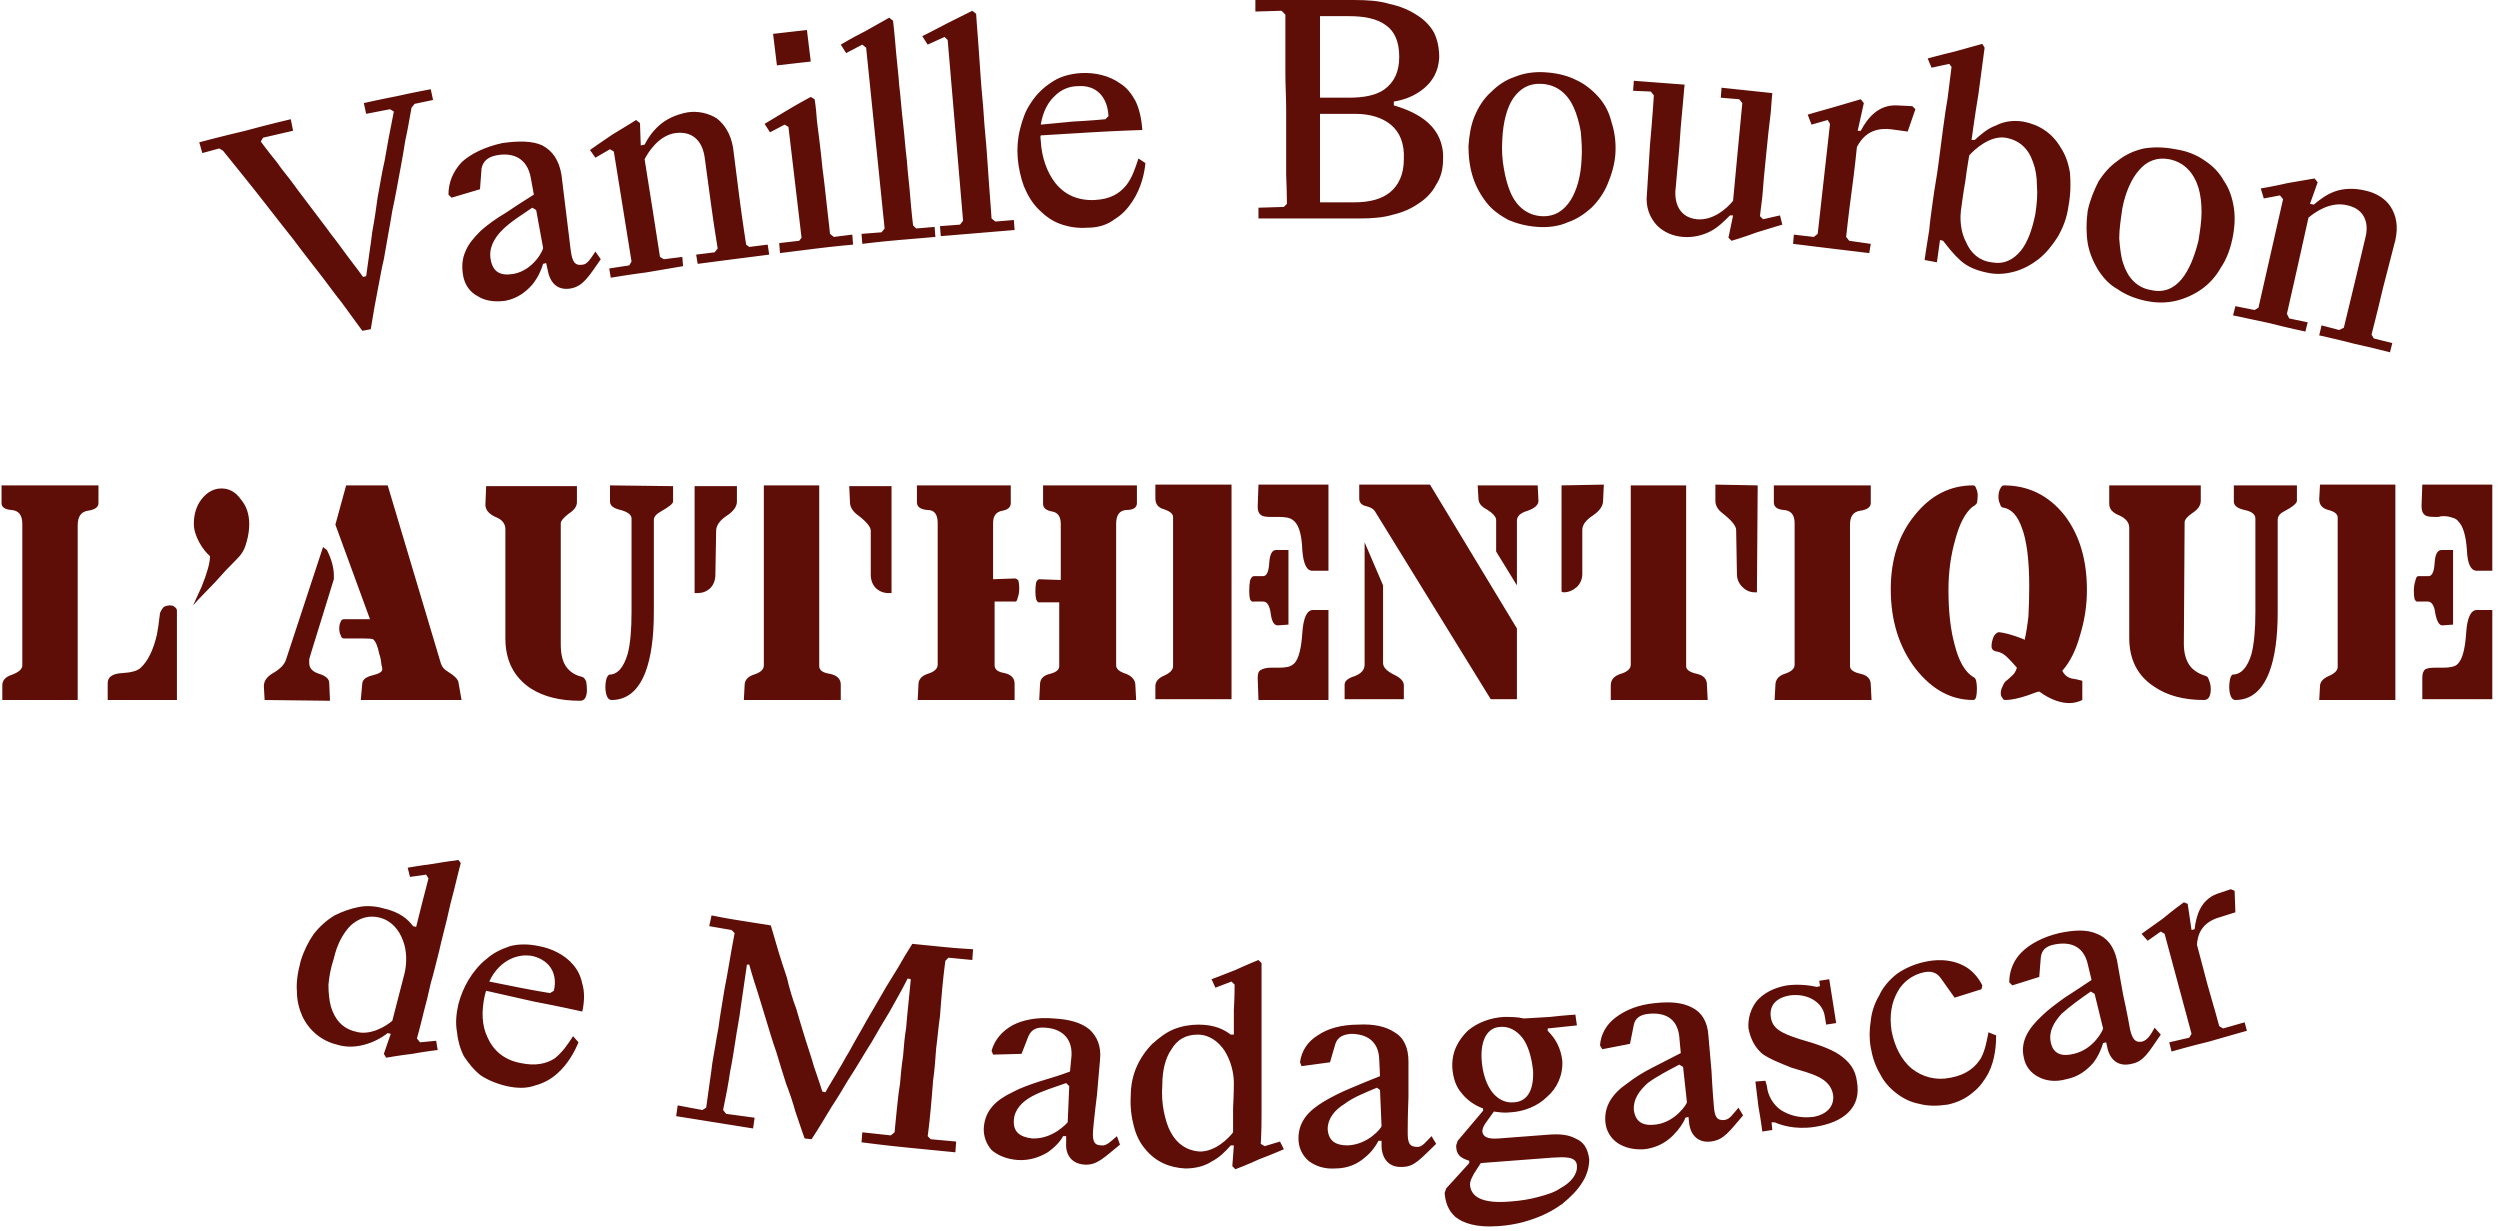 <svg version="1.2" xmlns="http://www.w3.org/2000/svg" viewBox="0 0 325 160" width="325" height="160">
	<title>logo</title>
	<style>
		.s0 { fill: #5e0e07 } 
	</style>
	<path id="L'AUTHENTIQUE " class="s0" aria-label="L'AUTHENTIQUE "  d="m23 79.4v11.6h-9v-2.2q0-1.2 1.9-1.3 1.8-0.1 2.4-0.7 1.4-1.3 2.1-4.3 0.2-1 0.4-2.8 0.2-0.5 0.5-0.8 0.4-0.2 0.8-0.2 0.4 0 0.6 0.2 0.3 0.2 0.3 0.5zm-12.9-11.1v22.7h-9.8v-1.9q0-1 1.3-1.4 1.3-0.5 1.3-1.2v-18.4q0-1.7-1.4-1.8-1.3-0.1-1.3-0.9v-2.3h12.6v2.3q0 0.8-1.4 1-1.3 0.2-1.3 1.9zm22.3-0.2q0 1.1-0.3 2.2-0.3 1.2-0.8 1.8-0.1 0.2-1.9 2-1.4 1.6-2.9 3.1-0.7 0.7-1.4 1.5 0.7-1.5 1.1-2.4 1.1-2.7 1.1-4-0.8-0.7-1.4-1.8-0.7-1.3-0.7-2.4 0-1.9 1-3.2 1.1-1.4 2.6-1.4 1.5 0 2.5 1.4 1.1 1.3 1.1 3.2zm27.2 20.6l0.4 2.3h-13.1l0.2-2.2q0.1-0.7 1.3-1 1.3-0.3 1.3-0.8 0-0.3-0.1-0.5-0.1-1-0.3-1.5-0.3-1.5-0.8-1.9-0.3-0.1-1.3-0.1-0.9 0-0.9 0-0.6 0-1 0-0.3 0-0.6 0-0.3 0-0.4-0.4-0.2-0.4-0.2-0.9 0-0.5 0.2-0.9 0.1-0.3 0.4-0.3h3.4l-4.5-12.3 1.4-5.1h5.4l6.9 23.1q0.2 0.7 0.9 1.1 1.3 0.8 1.4 1.4zm-16.2-13.4l-3 9.7q-0.1 0.4-0.2 0.7 0 0.3 0 0.5 0 1 1.3 1.4 1.3 0.4 1.3 1.2l0.1 2.3-8.5-0.1-0.1-1.8q0-1 1.2-1.7 1.4-0.8 1.7-1.8l4.8-14.6q0.2 0.2 0.5 0.4 0.9 1.8 0.9 3.3 0 0.3 0 0.5zm44.1-12.1v2q0 0.4-1.6 1.3-0.9 0.5-0.9 1.1v12q0 4.9-1.1 7.8-1.4 3.6-4.4 3.6-0.4 0-0.6-0.5-0.2-0.5-0.2-1.2 0-0.5 0.1-0.9 0.1-0.5 0.4-0.7 1.6 0 2.4-2.7 0.5-1.9 0.5-5.4v-12.2q0-0.7-1.4-1.1-1.4-0.3-1.4-1.1v-2.1zm-11.8 24.8q0.3 0.1 0.5 0.6 0.1 0.5 0.1 1.1 0 0.6-0.2 1-0.2 0.4-0.7 0.4-3.9 0-6.4-1.6-3.3-2.2-3.3-6.5v-14.2q0-1.1-1.3-1.6-1.3-0.6-1.3-1.6l0.1-2.4q1.1 0 2.6 0 1.6 0 4.2 0 2.6 0 5 0v2.1q0 0.8-1.1 1.5-1 0.8-1 1.2v15.8q0 2 0.8 3 0.7 0.9 2 1.2zm34.7-24.8h5.5v13.9q-0.1 0-0.4 0-0.9 0-1.6-0.6-0.7-0.7-0.7-1.8v-5.7q0-0.8-1.9-2.2-0.8-0.7-0.8-1.5zm-20.1 0h5.5v2q0 1-1.4 1.9-1.3 0.9-1.3 1.9l-0.1 5.7q0 1.1-0.7 1.8-0.7 0.6-1.6 0.6-0.2 0-0.4 0zm19 25.8v2h-12.6l0.1-1.9q0-1 1.2-1.4 1.3-0.4 1.3-1.2v-23.4h7.2v23.5q0 0.8 1.4 1 1.4 0.3 1.4 1.4zm26.3-25.9h12.2v2.3q0 0.9-1.4 0.9-1.3 0.1-1.3 1.8v18.4q0 0.7 1.3 1.1 1.2 0.5 1.2 1.5l0.1 1.9h-12.6l0.1-2q0-1.1 1.3-1.4 1.2-0.3 1.2-1v-8.3h-2.6q-0.2 0.1-0.4-0.4-0.1-0.4-0.1-1 0-0.7 0.1-1.2 0.2-0.4 0.4-0.4l2.8 0.1v-7.3q0-1.4-1.1-1.6-1.2-0.2-1.2-1zm-3.7 15.1h-2.6v8.3q0 0.8 1.3 1 1.3 0.3 1.3 1.4v2.1h-12.6l0.1-2q0-1 1.2-1.4 1.3-0.4 1.3-1.2v-18.4q0-1.7-1.3-1.7-1.4-0.1-1.4-1v-2.2h12.2v2.3q0 0.8-1.1 1-1.2 0.2-1.2 1.6v7.3l2.8-0.1q0.3 0 0.5 0.3 0.1 0.4 0.1 1 0 0.7-0.2 1.2-0.1 0.6-0.4 0.5zm35.6-6.7v9.7l-1.4 0.1q-0.7 0-0.9-1.5-0.2-1.6-1-1.6h-1.2q-0.3 0.1-0.5-0.3-0.1-0.4-0.1-1.1 0-0.7 0.1-1.3 0.2-0.6 0.5-0.6h1.2q0.7 0 0.8-1.7 0.1-1.7 0.9-1.7zm5.2 7.8v11.7h-9.1l-0.1-2.9q0-0.8 0.4-1 0.5-0.3 1.3-0.3 0.2 0 0.5 0 0.3 0 0.6 0 0.6 0 1.1-0.1 0.5-0.1 0.9-0.5 0.8-0.9 1-3.9 0.2-3 1.4-3zm-9.1-16.3h9.1v11.2h-2.1q-1.1 0-1.3-2.7-0.1-2.8-1-3.7-0.4-0.4-0.9-0.5-0.5-0.1-1.2-0.1-0.2 0-0.5 0-0.3 0-0.6 0-0.8 0-1.1-0.2-0.5-0.3-0.5-1.1zm-13.4 0h9.9v27.9h-9.9v-1.7q0-0.9 1.2-1.4 1.1-0.5 1.1-1.2v-19.4q0-0.6-1.2-1-1.1-0.3-1.1-1.4zm49.7 0.1l0.1 2q0 0.8-1.4 1.3-1.4 0.4-1.4 1.3v8.4l-2.7-4.4v-4.1q0-0.7-1.6-1.6-0.7-0.5-0.7-1.2l-0.1-1.7zm-14-0.1l11.3 18.7v9.2h-3.4l-15.1-24.5q-0.3-0.4-1.1-0.6-0.9-0.2-0.9-1v-1.8zm-3.4 26.1v1.8h-7.7v-1.9q0-0.7 1.3-1.1 1.3-0.5 1.3-1.5v-15.9l2.4 5.6v10.1q0 0.8 1.4 1.5 1.3 0.6 1.3 1.4zm40.5-26.1l5.5 0.1-0.1 13.9q-0.1 0-0.3 0-0.9 0-1.6-0.7-0.7-0.7-0.7-1.7l-0.1-5.7q0-0.8-1.8-2.2-0.9-0.7-0.9-1.6zm-20 0.1l5.5-0.1-0.1 2.1q0 1-1.3 1.9-1.4 0.9-1.4 1.9v5.7q0 1-0.7 1.7-0.8 0.7-1.7 0.7-0.2 0-0.3-0.1zm18.9 25.9l0.1 2h-12.6v-1.9q0-1.1 1.3-1.5 1.3-0.4 1.3-1.2v-23.3h7.2v23.5q0 0.7 1.4 1 1.3 0.3 1.3 1.4zm18.6-20.8v18.4q0 0.7 1.4 1 1.3 0.3 1.3 1.4l0.1 2h-12.6l0.1-1.9q0-1.1 1.2-1.5 1.3-0.4 1.3-1.2v-18.4q0-1.6-1.4-1.7-1.3-0.1-1.3-1v-2.2h12.6v2.3q0 0.8-1.4 1-1.3 0.2-1.3 1.8zm30.2 20.3v2.5q-0.8 0.4-1.7 0.4-1.3 0-2.8-0.8-0.4-0.2-1.1-0.7-0.2 0-1.5 0.5-1.8 0.6-2.9 0.6-0.3 0-0.4-0.3-0.2-0.2-0.2-0.6 0-0.4 0.2-0.8 0.2-0.5 0.4-0.7 0.5-0.4 0.8-0.7 0.5-0.4 0.7-1.1-0.6-0.7-1.2-1.3-0.7-0.7-1.4-0.8-0.7-0.1-0.7-0.7 0-0.6 0.3-1.3 0.4-0.6 0.8-0.5 0.8 0.1 2 0.5 1.2 0.4 1.2 0.5 0.3-1.3 0.5-3.1 0.1-1.9 0.1-3.9 0-5.2-1-7.7-0.8-2.2-2.3-2.5-0.4 0-0.5-0.5-0.2-0.4-0.2-0.9 0-0.6 0.2-1 0.2-0.5 0.5-0.5 4.8 0 7.9 3.9 2.9 3.8 2.9 9.7 0 3-0.9 5.9-0.8 2.9-2.3 4.6 0.4 0.8 1.2 1 0.7 0.1 1.4 0.3zm-14.2-0.5q0.3 0.1 0.4 0.5 0.1 0.5 0.1 1 0 0.7-0.1 1.1-0.1 0.4-0.4 0.4-4.3 0-7.5-4.1-3.2-4.2-3.2-10.3 0-5.8 3.1-9.6 3.1-3.9 7.6-3.9 0.3 0 0.4 0.4 0.2 0.4 0.2 0.9 0 0.6-0.1 1-0.2 0.3-0.6 0.5-1.4 1.2-2.2 4.2-0.9 3.1-0.9 6.6 0 4.2 0.8 7.1 0.8 3.2 2.4 4.2zm42.1-24.9v2q0 0.5-1.7 1.4-0.8 0.4-0.8 1.1v12q0 4.9-1.1 7.8-1.4 3.6-4.4 3.6-0.4 0-0.6-0.5-0.2-0.5-0.2-1.2 0-0.5 0.1-1 0.1-0.4 0.3-0.6 1.7 0 2.5-2.7 0.5-2 0.5-5.4v-12.2q0-0.8-1.4-1.1-1.4-0.3-1.4-1.1v-2.1zm-11.8 24.8q0.2 0 0.4 0.6 0.2 0.5 0.2 1.1 0 0.6-0.2 1-0.2 0.4-0.7 0.4-3.9 0-6.4-1.7-3.3-2.1-3.3-6.4v-14.3q0-1-1.3-1.6-1.3-0.5-1.3-1.5v-2.4q1.1 0 2.7 0 1.6 0 4.2 0 2.6 0 5 0v2q0 0.9-1.1 1.6-1 0.7-1 1.2l-0.1 15.8q0 1.9 0.9 3 0.7 0.8 2 1.2zm32.1-16.4v9.7l-1.4 0.1q-0.6 0-0.9-1.5-0.2-1.6-1-1.6h-1.2q-0.3 0.1-0.5-0.3-0.1-0.4-0.1-1.1 0-0.7 0.2-1.3 0.1-0.6 0.4-0.6h1.3q0.7 0 0.8-1.7 0.1-1.7 0.9-1.7zm5.1 7.8v11.6h-9.1v-2.8q0-0.8 0.4-1.1 0.4-0.2 1.2-0.2 0.3 0 0.5 0 0.3 0 0.6 0 0.7 0 1.1-0.1 0.6-0.1 0.9-0.5 0.8-0.9 1-3.9 0.2-3 1.4-3zm-9.1-16.3h9.1v11.2h-2q-1.2 0-1.3-2.7-0.2-2.8-1.1-3.7-0.3-0.4-0.8-0.5-0.5-0.2-1.2-0.2-0.3 0-0.6 0.1-0.3 0-0.5 0-0.9 0-1.2-0.2-0.5-0.3-0.5-1.2zm-13.3 0h9.8v28h-9.9l0.1-1.8q0-0.8 1.1-1.3 1.2-0.5 1.2-1.2v-19.4q0-0.7-1.2-1-1.2-0.3-1.2-1.4z"/>
	<path id="Vanille Bourbon" class="s0" aria-label="Vanille Bourbon"  d="m29 19.6c0 0 1.2 1.5 2.9 3.6 0.9 1.1 1.9 2.4 3 3.8 1 1.3 2.2 2.8 3.3 4.2 1.1 1.5 2.3 3 3.3 4.3 1.1 1.4 2 2.7 2.9 3.8 1.6 2.2 2.7 3.7 2.7 3.7 0 0 1.1-0.2 1.1-0.2 0.3-1.9 0.6-3.6 0.9-5.1 0.3-1.5 0.5-2.8 0.8-4 0.4-2.4 0.8-4.4 1.1-6.3 0.4-1.8 0.7-3.6 1.1-5.7 0.2-1.1 0.4-2.2 0.6-3.5 0.3-1.3 0.5-2.6 0.8-4.2 0 0 0.4-0.5 0.4-0.5 0 0 2.4-0.5 2.4-0.5 0 0-0.3-1.4-0.3-1.4 0 0-2.2 0.4-4.4 0.9-2.1 0.4-4.3 0.9-4.3 0.9 0 0 0.3 1.4 0.3 1.4 0 0 3.1-0.6 3.1-0.6 0 0 0.5 0.3 0.5 0.3-0.5 2.5-0.9 4.6-1.2 6.4-0.4 1.7-0.6 3.2-0.9 4.7-0.2 1.5-0.4 2.9-0.7 4.5-0.2 1.7-0.5 3.5-0.8 5.8 0 0-0.4 0.1-0.4 0.1 0 0-0.8-1.1-2.1-2.8-0.6-0.8-1.3-1.8-2.1-2.8-0.7-1-1.6-2.1-2.4-3.2-0.8-1.1-1.7-2.2-2.4-3.2-0.8-1.1-1.6-2-2.2-2.9-1.3-1.6-2.1-2.7-2.1-2.7 0 0 0.3-0.5 0.3-0.5 0 0 3.9-0.9 3.9-0.9 0 0-0.3-1.5-0.3-1.5 0 0-3 0.7-5.9 1.5-3 0.7-6 1.5-6 1.5 0 0 0.4 1.4 0.4 1.4 0 0 2.2-0.6 2.2-0.6zm40 3.5c0 0 0.4 2.2 0.4 2.2-1.3 0.8-2.5 1.6-3.7 2.4-1.2 0.7-2.3 1.5-3.2 2.3-0.9 0.9-1.6 1.7-2 2.7-0.4 0.9-0.5 1.9-0.3 3.1 0.2 1.2 0.9 2.2 1.9 2.7 0.9 0.6 2.2 0.8 3.6 0.6 1.6-0.3 2.7-1.2 3.5-2.1 0.8-1 1.2-2 1.4-2.7 0 0 0.4-0.1 0.4-0.1 0 0 0.2 0.9 0.2 0.9 0.3 1.7 1.3 2.7 3 2.4 1.6-0.3 2.3-1.5 3.9-3.8 0 0-0.7-1-0.7-1-0.6 0.9-1 1.6-1.6 1.7-1.1 0.2-1.4-0.4-1.6-1.8 0 0-0.3-2.5-0.6-4.9-0.3-2.4-0.6-4.9-0.6-4.9-0.3-2-1.2-3.2-2.5-3.9-1.3-0.6-3.1-0.6-5.2-0.3-2.3 0.5-4.1 1.4-5.3 2.5-1.1 1.2-1.7 2.6-1.7 4.2 0 0 0.4 0.4 0.4 0.4 0 0 3.7-1.1 3.7-1.1 0 0 0.2-2.7 0.2-2.7 0.2-1 0.9-1.5 1.9-1.7 2-0.4 4 0.2 4.5 2.9zm0.7 4.2c0 0 0.9 4.9 0.9 4.9 0.1 0.2-1.2 2.9-3.8 3.4-1.7 0.3-2.7-0.2-3-1.8-0.3-1.5 0.4-2.8 1.5-3.9 1.1-1.1 2.6-2 3.9-2.9zm12.4 6.7c0 0-0.3 0.5-0.3 0.5 0 0-2.6 0.4-2.6 0.4 0 0 0.2 1.2 0.2 1.2 0 0 2.4-0.4 4.7-0.7 2.4-0.4 4.7-0.8 4.7-0.8 0 0-0.1-1.2-0.1-1.2 0 0-2.4 0.3-2.4 0.3 0 0-0.5-0.3-0.5-0.3 0 0-0.5-3.2-1-6.4-0.5-3.1-1-6.3-1-6.3 0.4-0.8 1.8-3.1 4-3.4 2.3-0.3 3.5 1.1 3.8 3.1 0 0 0.4 3 0.8 5.9 0.4 3 0.9 6 0.9 6 0 0-0.4 0.5-0.4 0.5 0 0-2.4 0.3-2.4 0.3 0 0 0.2 1.2 0.2 1.2 0 0 2.3-0.3 4.6-0.6 2.4-0.3 4.7-0.6 4.7-0.6 0 0-0.2-1.3-0.2-1.3 0 0-2.4 0.3-2.4 0.3 0 0-0.4-0.3-0.4-0.3 0 0-0.5-3.2-0.9-6.3-0.4-3.1-0.8-6.3-0.8-6.3-0.3-1.8-1.1-3-2.1-3.8-1.1-0.7-2.5-1-3.8-0.8-1.6 0.3-2.8 0.9-3.7 1.7-0.9 0.8-1.5 1.7-1.9 2.5 0 0-0.5 0.1-0.5 0.1 0 0-0.1-2.9-0.1-2.9 0 0-0.5-0.4-0.5-0.4 0 0-1.6 1-3.1 1.9-1.5 1-2.9 2-2.9 2 0 0 0.7 1 0.7 1 0 0 1.9-1.1 1.9-1.1 0 0 0.5 0.3 0.5 0.3zm18.9-25.5c0 0 4.4-0.5 4.4-0.5 0 0-0.5-4.1-0.5-4.1 0 0-4.4 0.5-4.4 0.5zm3.2 22.4c0 0-0.3 0.4-0.3 0.4 0 0-2.6 0.3-2.6 0.3 0 0 0.1 1.3 0.1 1.3 0 0 2.4-0.3 4.8-0.6 2.4-0.3 4.7-0.5 4.7-0.5 0 0-0.1-1.3-0.1-1.3 0 0-2.4 0.3-2.4 0.3 0 0-0.5-0.4-0.5-0.4 0 0-0.1-1.1-0.3-2.7-0.2-1.7-0.4-3.8-0.7-6-0.2-2.2-0.5-4.4-0.7-6-0.1-1.7-0.3-2.8-0.3-2.8 0 0-0.5-0.3-0.5-0.3 0 0-1.5 0.8-3 1.7-1.5 0.9-3 1.8-3 1.8 0 0 0.7 1.1 0.7 1.1 0 0 1.9-1 1.9-1 0 0 0.5 0.3 0.5 0.3zm10.8-1.2c0 0-0.4 0.5-0.4 0.5 0 0-2.6 0.2-2.6 0.2 0 0 0.1 1.3 0.1 1.3 0 0 2.4-0.3 4.8-0.5 2.4-0.2 4.7-0.4 4.7-0.4 0 0-0.1-1.3-0.1-1.3 0 0-2.4 0.2-2.4 0.2 0 0-0.4-0.4-0.4-0.4 0 0-0.2-1.6-0.4-4.1-0.1-1.3-0.3-2.7-0.4-4.3-0.2-1.5-0.3-3.2-0.5-4.9-0.2-1.6-0.3-3.3-0.5-4.9-0.1-1.5-0.3-3-0.4-4.2-0.2-2.5-0.4-4.2-0.4-4.2 0 0-0.5-0.4-0.5-0.4 0 0-1.6 0.9-3.2 1.8-1.6 0.8-3.1 1.7-3.1 1.7 0 0 0.7 1.1 0.7 1.1 0 0 2.1-1.1 2.1-1.1 0 0 0.5 0.4 0.5 0.4zm10.2-1c0 0-0.4 0.5-0.4 0.5 0 0-2.6 0.2-2.6 0.2 0 0 0.1 1.3 0.1 1.3 0 0 2.4-0.2 4.8-0.4 2.4-0.2 4.8-0.4 4.8-0.4 0 0-0.1-1.3-0.1-1.3 0 0-2.4 0.2-2.4 0.2 0 0-0.5-0.4-0.5-0.4 0 0-0.1-1.6-0.3-4.1-0.1-1.3-0.2-2.7-0.3-4.3-0.1-1.6-0.3-3.2-0.4-4.9-0.1-1.7-0.3-3.3-0.4-4.9-0.1-1.6-0.2-3-0.3-4.3-0.2-2.5-0.3-4.1-0.3-4.1 0 0-0.5-0.4-0.5-0.4 0 0-1.6 0.8-3.2 1.6-1.7 0.9-3.3 1.7-3.3 1.7 0 0 0.7 1.1 0.7 1.1 0 0 2.2-1 2.2-1 0 0 0.4 0.4 0.4 0.4zm23.7-7.5c0 0-0.9-0.6-0.9-0.6-0.4 1.2-0.8 2.5-1.6 3.5-0.9 1.1-2.1 1.8-4.1 1.9-2.2 0.1-3.9-0.7-5.1-2.2-1.1-1.4-1.8-3.4-1.9-5.5 0-0.2-0.1-0.5 0-0.7 0 0 3.3-0.2 6.6-0.4 3.3-0.2 6.6-0.3 6.6-0.3-0.1-1.5-0.4-2.8-0.9-3.8-0.5-0.9-1.1-1.7-1.9-2.2-1.5-1.1-3.4-1.5-5.2-1.4-1.5 0.1-2.8 0.5-3.8 1.2-1.1 0.7-2 1.6-2.7 2.7-0.7 1-1.1 2.2-1.4 3.4-0.3 1.2-0.4 2.5-0.3 3.7 0.1 1.3 0.4 2.6 0.8 3.7 0.5 1.2 1.1 2.2 1.9 3 0.8 0.8 1.7 1.5 2.8 1.9 1.1 0.4 2.3 0.6 3.6 0.5 1.4 0 2.6-0.4 3.5-1.1 1-0.6 1.7-1.4 2.3-2.3 1.2-1.8 1.6-3.8 1.7-5zm-8.8-10c2.5-0.2 3.9 1.5 4 3.9 0 0-0.4 0.4-0.4 0.4 0 0-2.1 0.2-4.2 0.3-2.1 0.2-4.2 0.4-4.2 0.4 0.3-1.8 1-3 1.9-3.8 0.8-0.8 1.9-1.2 2.9-1.2zm23.1-9.7c0 0 3.4-0.1 3.4-0.1 0 0 0.5 0.5 0.5 0.5 0 0 0 1.5 0 3.8 0 1.2 0 2.5 0 4 0 1.4 0.1 2.9 0.1 4.5 0 1.5 0 3.1 0 4.5 0 1.5 0 2.8 0 4 0.1 2.3 0.1 3.8 0.1 3.8 0 0-0.4 0.4-0.4 0.4 0 0-3.3 0.1-3.3 0.1 0 0 0 1.4 0 1.4 0 0 0.8 0 2 0 1.3 0 2.9 0 4.6 0 1.6 0 3.2 0 4.5 0 1.2 0 2 0 2 0 1.6 0 3.1-0.1 4.4-0.5 1.3-0.3 2.4-0.8 3.4-1.5 0.9-0.6 1.7-1.4 2.2-2.4 0.6-0.9 0.9-2 0.9-3.3 0.1-2-0.7-3.6-1.9-4.7-1.2-1.1-2.8-1.8-4.5-2.3 0 0 0-0.5 0-0.5 1.3-0.2 2.7-0.7 3.9-1.7 1.1-0.9 1.9-2.2 2-4 0-1.2-0.2-2.3-0.7-3.3-0.5-0.9-1.3-1.7-2.3-2.3-0.9-0.6-2.1-1.1-3.5-1.4-1.3-0.4-2.9-0.5-4.5-0.5 0 0-3.3-0.1-6.5 0-3.2 0-6.4 0-6.4 0zm8.4 0.6c0 0 3.8 0 3.8 0 1.9 0 3.6 0.3 4.8 1.2 1.1 0.8 1.7 2.1 1.7 4.1 0 2-0.7 3.3-1.9 4.2-1.1 0.8-2.7 1.1-4.7 1.1 0 0-3.7 0-3.7 0zm4.6 12.7c1.9 0 3.5 0.5 4.6 1.4 1.2 1 1.8 2.5 1.7 4.5 0 2-0.7 3.4-1.8 4.3-1.1 0.9-2.7 1.3-4.6 1.3 0 0-4.5 0-4.5 0 0 0 0-2.9 0-5.8 0-2.8 0-5.7 0-5.7zm14.7 4.2c0 1.5 0.2 2.9 0.6 4.1 0.4 1.2 1 2.3 1.8 3.3 0.7 0.9 1.7 1.6 2.8 2.2 1.2 0.5 2.4 0.8 3.8 0.9 1.4 0.1 2.8-0.1 3.9-0.6 1.2-0.4 2.2-1.1 3.1-1.9 0.9-0.9 1.6-1.9 2.1-3.1 0.5-1.2 0.9-2.5 1-3.9 0.1-1.5-0.1-2.9-0.5-4.1-0.3-1.3-0.9-2.4-1.7-3.3-0.8-0.9-1.8-1.7-2.9-2.2-1.2-0.6-2.5-0.9-4-1-1.4-0.1-2.8 0.1-4 0.6-1.2 0.4-2.2 1.1-3.1 2-0.9 0.8-1.6 1.9-2.1 3.1-0.5 1.2-0.7 2.5-0.8 3.9zm4.4-0.9c0.1-2.2 0.6-4.1 1.4-5.3 0.9-1.3 2.1-2 3.7-1.9 2 0.1 3.4 1.3 4.2 3.1 0.4 0.9 0.7 2 0.9 3.1 0.1 1.2 0.2 2.4 0.1 3.7-0.1 2.1-0.6 3.9-1.4 5.2-0.9 1.4-2.1 2.2-3.8 2.1-1.8-0.1-3.2-1.2-4-3-0.4-0.9-0.7-2-0.9-3.2-0.2-1.1-0.3-2.4-0.2-3.8zm25.3 10.4c-2-0.2-2.9-1.7-2.8-3.7 0 0 0.1-0.9 0.2-2.2 0.1-1.3 0.3-3 0.4-4.7 0.1-1.7 0.3-3.5 0.4-4.7 0.1-1.3 0.2-2.2 0.2-2.2 0 0-6.6-0.5-6.6-0.5 0 0-0.1 1.3-0.1 1.3 0 0 2.3 0.1 2.3 0.1 0 0 0.4 0.5 0.4 0.5 0 0-0.2 3.2-0.5 6.4-0.2 3.2-0.4 6.4-0.4 6.4-0.2 1.8 0.4 3.1 1.3 4.1 0.9 0.9 2.1 1.4 3.4 1.5 1.3 0.1 2.5-0.2 3.5-0.7 1-0.5 1.8-1.3 2.6-2.1 0 0 0.4 0 0.4 0 0 0-0.6 2.9-0.6 2.9 0 0 0.4 0.4 0.4 0.4 0 0 1.7-0.5 3.3-1.1 1.6-0.5 3.3-1 3.3-1 0 0-0.3-1.2-0.3-1.2 0 0-2.2 0.5-2.2 0.5 0 0-0.4-0.4-0.4-0.4 0 0 0.1-1 0.3-2.5 0.1-1.5 0.3-3.5 0.5-5.5 0.2-2 0.4-4 0.6-5.5 0.1-1.5 0.2-2.5 0.2-2.5 0 0-6.6-0.7-6.6-0.7 0 0-0.1 1.3-0.1 1.3 0 0 2.4 0.2 2.4 0.2 0 0 0.4 0.5 0.4 0.5 0 0-0.3 3.1-0.6 6.3-0.3 3.2-0.6 6.4-0.6 6.4-0.8 1-2.6 2.6-4.7 2.4zm15.7 1.9c0 0-0.5 0.4-0.5 0.4 0 0-2.6-0.3-2.6-0.3 0 0-0.1 1.2-0.1 1.2 0 0 2.5 0.3 4.9 0.6 2.5 0.3 5 0.6 5 0.6 0 0 0.2-1.2 0.2-1.2 0 0-2.8-0.4-2.8-0.4 0 0-0.4-0.5-0.4-0.5 0 0 0.3-2.9 0.7-5.8 0.4-2.9 0.7-5.9 0.7-5.9 0.6-1.1 1.7-2.6 4.4-2.3 0 0 2.2 0.3 2.2 0.3 0 0 1-2.9 1-2.9 0 0-0.4-0.4-0.4-0.4 0 0-2-0.1-2-0.1-2.4-0.1-3.8 1.6-4.7 3.3 0 0-0.4 0-0.4 0 0 0 0.8-3.6 0.8-3.6 0 0-0.4-0.5-0.4-0.5 0 0-1.7 0.5-3.4 1-1.8 0.5-3.5 1-3.5 1 0 0 0.5 1.3 0.5 1.3 0 0 2.1-0.6 2.1-0.6 0 0 0.3 0.5 0.3 0.5zm16.3 0.9c0.7 0.9 1.4 1.8 2.3 2.6 0.9 0.8 2.1 1.3 3.7 1.6 1.1 0.2 2.2 0.1 3.3-0.2 1.1-0.3 2.2-0.9 3.1-1.6 1-0.8 1.8-1.8 2.5-2.9 0.7-1.2 1.2-2.5 1.4-4 0.3-1.6 0.3-3 0.2-4.3-0.2-1.3-0.6-2.4-1.2-3.3-1.1-1.9-2.8-3-4.9-3.4-1.4-0.2-2.5 0-3.5 0.5-1.1 0.4-1.9 1.1-2.8 1.9 0 0-0.4 0-0.4 0 0 0 0.4-3 0.9-6 0.4-3 0.8-6 0.8-6 0 0-0.3-0.5-0.3-0.5 0 0-1.8 0.5-3.6 1-1.7 0.4-3.5 0.9-3.5 0.9 0 0 0.5 1.2 0.5 1.2 0 0 2.3-0.5 2.3-0.5 0 0 0.3 0.4 0.3 0.4 0 0-0.2 1.6-0.5 4-0.2 1.1-0.4 2.5-0.6 4-0.2 1.5-0.4 3-0.6 4.6-0.2 1.6-0.5 3.1-0.7 4.6-0.2 1.5-0.4 2.8-0.5 4-0.4 2.4-0.6 3.9-0.6 3.9 0 0 1.6 0.3 1.6 0.3 0 0 0.4-2.9 0.4-2.9zm2.4-4.5c0 0 0.2-1.6 0.5-3.3 0.2-1.6 0.5-3.3 0.5-3.3 0.7-0.8 2.7-2.6 4.7-2.3 1.8 0.3 3 1.4 3.6 3.2 0.3 0.8 0.5 1.8 0.5 3 0.1 1.1 0 2.4-0.2 3.7-0.4 2-1 3.7-1.9 4.8-1 1.2-2.2 1.8-3.8 1.5-1.6-0.2-2.7-1.2-3.3-2.6-0.7-1.3-0.9-3-0.6-4.7zm16.4 0.6c-0.2 1.5-0.2 2.9 0 4.2 0.2 1.2 0.7 2.4 1.3 3.4 0.7 1.1 1.5 2 2.6 2.6 1 0.7 2.2 1.2 3.6 1.5 1.4 0.3 2.7 0.3 4 0 1.2-0.3 2.3-0.8 3.3-1.5 1-0.7 1.9-1.7 2.5-2.8 0.7-1 1.2-2.3 1.5-3.7 0.3-1.4 0.4-2.8 0.2-4.1-0.2-1.3-0.6-2.5-1.3-3.5-0.6-1.1-1.5-2-2.6-2.7-1-0.7-2.3-1.2-3.7-1.4-1.5-0.3-2.9-0.3-4.1-0.1-1.3 0.3-2.4 0.8-3.4 1.6-1 0.7-1.8 1.6-2.5 2.7-0.6 1.2-1.1 2.4-1.4 3.8zm4.5-0.3c0.4-2.1 1.2-3.9 2.2-5 1-1.2 2.4-1.7 3.9-1.4 2 0.4 3.2 1.8 3.8 3.7 0.3 1 0.4 2.1 0.4 3.2 0 1.2-0.2 2.4-0.4 3.7-0.5 2-1.2 3.8-2.2 5-1 1.2-2.3 1.8-4 1.4-1.8-0.3-3-1.6-3.6-3.5-0.3-0.9-0.4-2-0.5-3.2 0-1.2 0.2-2.5 0.4-3.9zm17.7 12.9c0 0-0.5 0.3-0.5 0.3 0 0-2.5-0.5-2.5-0.5 0 0-0.3 1.2-0.3 1.2 0 0 2.3 0.5 4.7 1 2.3 0.6 4.7 1.1 4.7 1.1 0 0 0.3-1.2 0.3-1.2 0 0-2.4-0.5-2.4-0.5 0 0-0.3-0.6-0.3-0.6 0 0 0.7-3.1 1.4-6.2 0.7-3.1 1.4-6.3 1.4-6.3 0.7-0.6 2.8-2.2 5.1-1.6 2.2 0.5 2.8 2.3 2.3 4.2 0 0-0.7 3-1.4 5.9-0.7 2.9-1.4 5.8-1.4 5.8 0 0-0.6 0.3-0.6 0.3 0 0-2.3-0.6-2.3-0.6 0 0-0.3 1.3-0.3 1.3 0 0 2.3 0.5 4.6 1.1 2.3 0.5 4.6 1.1 4.6 1.1 0 0 0.3-1.2 0.3-1.2 0 0-2.4-0.6-2.4-0.6 0 0-0.3-0.5-0.3-0.5 0 0 0.8-3.1 1.5-6.1 0.8-3.1 1.6-6.2 1.6-6.2 0.4-1.8 0.1-3.2-0.6-4.3-0.7-1.1-1.9-1.8-3.2-2.1-1.6-0.4-3-0.3-4.1 0.1-1.1 0.4-2 1.1-2.7 1.7 0 0-0.5-0.1-0.5-0.1 0 0 1-2.8 1-2.8 0 0-0.4-0.5-0.4-0.5 0 0-1.7 0.3-3.5 0.6-1.7 0.4-3.5 0.7-3.5 0.7 0 0 0.4 1.3 0.4 1.3 0 0 2.1-0.4 2.1-0.4 0 0 0.4 0.5 0.4 0.5z"/>
	<path id="de Madagascar" class="s0" aria-label="de Madagascar"  d="m49.9 137c0 0 0.3 0.5 0.3 0.5 0 0 1.7-0.3 3.4-0.5 1.6-0.3 3.3-0.5 3.3-0.5 0 0-0.2-1.2-0.2-1.2 0 0-2.1 0.2-2.1 0.2 0 0-0.4-0.5-0.4-0.5 0 0 0.4-1.4 0.9-3.5 0.3-1.1 0.6-2.3 0.9-3.7 0.4-1.3 0.7-2.7 1.1-4.2 0.3-1.4 0.7-2.8 1-4.1 0.3-1.4 0.6-2.6 0.9-3.7 0.5-2.1 0.9-3.6 0.9-3.6 0 0-0.3-0.4-0.3-0.4 0 0-1.6 0.2-3.3 0.5-1.6 0.2-3.3 0.5-3.3 0.5 0 0 0.3 1.2 0.3 1.2 0 0 2.1-0.3 2.1-0.3 0 0 0.3 0.5 0.3 0.5 0 0-0.4 1.5-0.8 3.1-0.4 1.6-0.8 3.2-0.8 3.2 0 0-0.4-0.1-0.4-0.1-0.6-0.8-1.6-1.8-3.8-2.3-1-0.3-2.2-0.4-3.2-0.2-1.1 0.2-2.2 0.6-3.2 1.1-1 0.6-1.9 1.4-2.7 2.4-0.7 1-1.3 2.2-1.7 3.5-0.4 1.5-0.6 2.8-0.5 4 0 1.2 0.3 2.3 0.7 3.2 0.9 1.9 2.5 3.2 4.5 3.7 1.3 0.4 2.5 0.3 3.6 0 1.1-0.3 2.1-0.8 3-1.5 0 0 0.4 0.1 0.4 0.1zm-3.7-2.9c-1.7-0.4-2.7-1.6-3.2-3.3-0.2-0.8-0.3-1.7-0.3-2.8 0.1-1.1 0.3-2.2 0.7-3.4 0.4-1.8 1.2-3.3 2.2-4.3 1-0.9 2.3-1.4 3.8-1 1.5 0.4 2.5 1.6 3 3 0.5 1.3 0.5 2.9 0.2 4.2 0 0-0.4 1.6-0.8 3.1-0.4 1.6-0.8 3.1-0.8 3.1-0.8 0.7-2.9 2-4.8 1.4zm29 1.4c0 0-0.7-0.8-0.7-0.8-0.7 1.1-1.4 2.1-2.4 2.9-1.1 0.7-2.5 1-4.4 0.6-2.2-0.4-3.6-1.7-4.3-3.3-0.8-1.6-0.8-3.5-0.4-5.4 0.1-0.3 0.1-0.5 0.2-0.7 0 0 3.1 0.7 6.2 1.4 3.2 0.6 6.3 1.3 6.3 1.3 0.3-1.4 0.3-2.6 0-3.6-0.2-1-0.6-1.8-1.2-2.5-1.1-1.3-2.8-2.1-4.4-2.4-1.4-0.3-2.7-0.3-3.8 0-1.2 0.4-2.2 0.9-3.1 1.7-0.9 0.7-1.7 1.7-2.3 2.7-0.6 1-1 2-1.3 3.1-0.3 1.3-0.4 2.5-0.2 3.6 0.1 1.1 0.4 2.2 0.9 3.2 0.6 0.9 1.3 1.8 2.2 2.5 0.9 0.6 2.1 1.1 3.4 1.4 1.4 0.3 2.6 0.3 3.7-0.1 1.1-0.3 2-0.8 2.8-1.5 1.5-1.3 2.4-3.1 2.8-4.1zm-5.9-11.2c2.3 0.6 3.2 2.4 2.7 4.5 0 0-0.5 0.3-0.5 0.3 0 0-1.9-0.3-3.9-0.7-2-0.4-4-0.8-4-0.8 0.7-1.5 1.7-2.4 2.7-2.9 1-0.5 2.1-0.6 3-0.4zm38 17.7c0 0-0.4-0.1-0.4-0.1 0 0-0.4-1.3-1.1-3.3-0.3-1.1-0.7-2.2-1.1-3.5-0.4-1.3-0.8-2.6-1.2-4-0.5-1.3-0.9-2.7-1.2-4-0.4-1.2-0.8-2.4-1.1-3.4-0.6-2.1-1-3.4-1-3.4 0 0-1.9-0.3-3.8-0.6-2-0.3-3.9-0.7-3.9-0.7 0 0-0.3 1.4-0.3 1.4 0 0 2.9 0.5 2.9 0.5 0 0 0.4 0.4 0.4 0.4-0.3 1.5-0.5 2.8-0.7 3.9-0.2 1.2-0.4 2.3-0.6 3.3-0.3 1.9-0.6 3.5-0.8 5.1-0.3 1.5-0.5 3-0.8 4.6-0.2 1.7-0.5 3.5-0.8 5.8 0 0-0.5 0.3-0.5 0.3 0 0-3.2-0.6-3.2-0.6 0 0-0.2 1.4-0.2 1.4 0 0 2.5 0.4 5 0.8 2.5 0.4 5 0.8 5 0.8 0 0 0.2-1.4 0.2-1.4 0 0-3.7-0.5-3.7-0.5 0 0-0.4-0.5-0.4-0.5 0.4-1.9 0.7-3.5 0.9-4.9 0.3-1.5 0.5-2.8 0.7-4.1 0.2-1.4 0.5-2.8 0.7-4.4 0.2-1.5 0.5-3.3 0.8-5.5 0 0 0.3 0 0.3 0 0 0 0.4 1.5 1.1 3.6 0.3 1 0.7 2.3 1.1 3.6 0.4 1.3 0.8 2.7 1.3 4.1 0.4 1.4 0.9 2.9 1.3 4.2 0.5 1.3 0.9 2.5 1.2 3.6 0.7 2.1 1.2 3.5 1.2 3.5 0 0 0.9 0.1 0.9 0.1 1-1.5 1.8-2.9 2.6-4.2 0.8-1.2 1.5-2.4 2.1-3.4 1.3-2 2.2-3.6 3.1-5 0.8-1.4 1.5-2.6 2.3-3.9 0.7-1.3 1.5-2.6 2.4-4.4 0 0 0.4 0.1 0.4 0.1 0 0-0.1 1.2-0.3 3.1-0.1 0.9-0.2 2-0.3 3.2-0.2 1.2-0.3 2.4-0.4 3.7-0.2 1.2-0.3 2.5-0.4 3.6-0.2 1.2-0.3 2.3-0.4 3.2-0.2 1.9-0.3 3.1-0.3 3.1 0 0-0.5 0.4-0.5 0.4 0 0-3.7-0.4-3.7-0.4 0 0-0.1 1.3-0.1 1.3 0 0 3 0.4 6.1 0.7 3 0.3 6.1 0.6 6.1 0.6 0 0 0.1-1.4 0.1-1.4 0 0-3.3-0.3-3.3-0.3 0 0-0.4-0.4-0.4-0.4 0 0 0.2-1.4 0.4-3.6 0.1-1 0.2-2.3 0.3-3.6 0.2-1.4 0.3-2.8 0.4-4.2 0.2-1.5 0.3-2.9 0.5-4.2 0.1-1.4 0.2-2.6 0.3-3.7 0.2-2.1 0.4-3.5 0.4-3.5 0 0 0.4-0.4 0.4-0.4 0 0 3.1 0.3 3.1 0.3 0 0 0.1-1.4 0.1-1.4 0 0-2-0.1-3.9-0.3-2-0.2-4-0.4-4-0.4-0.7 1.1-1.3 2.1-1.8 3-0.6 1-1.1 1.8-1.6 2.6-0.9 1.6-1.7 2.9-2.5 4.3-0.7 1.3-1.5 2.6-2.3 4.1-0.5 0.8-0.9 1.6-1.4 2.4-0.5 0.9-1.1 1.8-1.7 2.9zm32-4.8c0 0-0.2 2.1-0.2 2.1-1.3 0.5-2.7 0.9-4 1.3-1.2 0.4-2.4 0.8-3.5 1.4-2.1 1-3.5 2.3-3.7 4.5-0.1 1.1 0.3 2.2 1 3 0.8 0.7 2 1.2 3.4 1.3 1.6 0.1 2.9-0.4 3.9-1 1-0.7 1.7-1.5 2-2.1 0 0 0.4 0 0.4 0 0 0 0 0.9 0 0.9-0.1 1.5 0.7 2.7 2.4 2.8 1.6 0.1 2.5-0.9 4.6-2.6 0 0-0.4-1.1-0.4-1.1-0.8 0.7-1.4 1.3-2 1.2-1 0-1.2-0.6-1.1-2 0 0 0.2-2.2 0.5-4.5 0.2-2.3 0.4-4.6 0.4-4.6 0.2-1.8-0.4-3.1-1.4-4-1.1-0.9-2.7-1.3-4.6-1.4-2.2-0.2-4.1 0.2-5.4 0.9-1.4 0.8-2.3 1.9-2.7 3.3 0 0 0.2 0.5 0.2 0.5 0 0 3.7-0.1 3.7-0.1 0 0 0.9-2.3 0.9-2.3 0.4-0.9 1.1-1.2 2.2-1.1 1.8 0.1 3.5 1.1 3.4 3.6zm-0.3 4c0 0-0.2 4.7-0.2 4.7-0.1 0.1-1.9 2.2-4.6 2.1-1.7-0.2-2.5-0.9-2.4-2.4 0.1-1.4 1.1-2.4 2.4-3.1 1.3-0.7 3-1.2 4.4-1.7zm21.2 10.4c0 0 0.4 0.4 0.4 0.4 0 0 1.6-0.6 3.1-1.3 1.6-0.6 3.2-1.3 3.2-1.3 0 0-0.5-1-0.5-1 0 0-2 0.6-2 0.6 0 0-0.5-0.3-0.5-0.3 0 0 0.1-1.5 0.1-3.7 0-1.1 0-2.4 0-3.8 0-1.4 0-2.8 0-4.3 0-1.5 0-2.9 0-4.3 0-1.4 0-2.7 0-3.8 0-2.2 0-3.6 0-3.6 0 0-0.4-0.4-0.4-0.4 0 0-1.5 0.6-3 1.3-1.5 0.6-3.1 1.2-3.1 1.2 0 0 0.5 1.1 0.5 1.1 0 0 2.1-0.8 2.1-0.8 0 0 0.4 0.4 0.4 0.4 0 0 0 1.7-0.1 3.3 0 1.6 0 3.2 0 3.2 0 0-0.4 0-0.4 0-0.8-0.6-2-1.3-4.2-1.3-1.1 0-2.2 0.2-3.2 0.6-1 0.4-1.9 1.1-2.8 1.9-0.8 0.8-1.5 1.8-2 2.9-0.5 1.1-0.8 2.4-0.8 3.8-0.1 1.5 0.1 2.9 0.4 4 0.3 1.2 0.8 2.2 1.5 3 1.3 1.6 3.1 2.4 5.2 2.5 1.3 0 2.5-0.3 3.4-0.9 1-0.5 1.8-1.3 2.5-2.1 0 0 0.4 0 0.4 0zm-4.2-1.9c-1.7-0.1-3-1-3.8-2.5-0.4-0.7-0.7-1.7-0.9-2.7-0.2-1-0.3-2.2-0.2-3.5 0-1.8 0.4-3.5 1.2-4.6 0.7-1.2 1.8-1.9 3.4-1.9 1.5 0 2.7 0.9 3.5 2.1 0.8 1.3 1.2 2.8 1.2 4.2 0 0 0 1.6-0.1 3.2 0 1.6 0 3.2 0 3.2-0.6 0.8-2.3 2.5-4.3 2.5zm23.3-12c0 0 0.1 2.2 0.1 2.2-1.3 0.5-2.7 1.1-3.9 1.6-1.2 0.5-2.4 1.1-3.4 1.7-2 1.2-3.3 2.6-3.3 4.8 0 1.2 0.5 2.2 1.3 2.9 0.9 0.7 2.1 1.1 3.5 1 1.6 0 2.9-0.6 3.8-1.4 0.9-0.7 1.5-1.6 1.8-2.2 0 0 0.4 0 0.4 0 0 0 0 0.8 0 0.8 0.1 1.6 1 2.7 2.7 2.6 1.6 0 2.4-1.1 4.4-3 0 0-0.6-1-0.6-1-0.7 0.7-1.2 1.4-1.8 1.4-1.1 0-1.3-0.5-1.3-1.9 0 0 0-2.3 0.1-4.6 0-2.3 0-4.6 0-4.6 0-1.8-0.6-3.1-1.8-3.8-1.2-0.8-2.8-1.1-4.7-1-2.2 0-4 0.5-5.3 1.4-1.3 0.8-2.1 2-2.3 3.5 0 0 0.2 0.5 0.2 0.5 0 0 3.7-0.5 3.7-0.5 0 0 0.7-2.4 0.7-2.4 0.3-0.9 1-1.2 2-1.3 1.9 0 3.6 0.8 3.7 3.3zm0.1 4c0 0 0.2 4.7 0.2 4.7 0 0.2-1.7 2.4-4.4 2.5-1.6 0-2.5-0.6-2.6-2.1 0-1.4 0.9-2.5 2.2-3.3 1.2-0.9 2.8-1.5 4.2-2.1zm8.4 13.4c0.1 1.1 0.4 2.2 1.4 3.1 1 0.8 2.7 1.4 5.5 1.2 1.6-0.1 3.1-0.4 4.5-0.9 1.5-0.5 2.8-1.2 3.9-2 1.1-0.9 2-1.8 2.6-2.8 0.6-0.9 0.9-2 0.9-3-0.2-1.5-0.8-2.3-1.8-2.7-0.9-0.5-2.1-0.6-3.4-0.5 0 0-6.6 0.5-6.6 0.5-1.4 0.1-2-0.2-2.1-0.9 0-0.4 0.2-0.8 0.5-1.2 0 0 1-1.4 1-1.4 0.7 0.1 1.4 0.2 2.2 0.1 1.7-0.1 3.5-0.8 4.7-2 1.3-1.1 2.1-2.8 2-4.7-0.2-1.7-0.9-2.9-1.9-3.9 0 0 0-0.3 0-0.3 0 0 3.8-0.4 3.8-0.4 0 0-0.2-1.4-0.2-1.4 0 0-1.6 0.1-3.3 0.3-1.7 0.1-3.4 0.2-3.4 0.2-0.8-0.2-1.7-0.2-2.6-0.2-1.7 0.1-3.4 0.7-4.7 1.8-1.2 1.2-2.1 2.7-2 4.8 0.1 1.4 0.5 2.5 1.2 3.3 0.7 0.9 1.7 1.6 2.8 2 0 0 0 0.3 0 0.3 0 0-3.3 3.9-3.3 3.9 0 0-0.2 0.6-0.2 0.6 0 1.1 0.4 1.6 1.7 2 0 0 0 0.3 0 0.3 0 0-3 3.3-3 3.3zm4.8-17.5c-0.1-2.5 0.8-4 2.4-4.1 1.1-0.1 2.1 0.4 2.9 1.4 0.7 0.9 1.2 2.4 1.4 4.3 0.1 2.3-0.6 4-2.5 4.1-1 0.1-2-0.3-2.8-1.3-0.7-0.9-1.3-2.4-1.4-4.4zm9.1 12.9c1.7-0.1 3.2-0.2 3.3 1 0.1 1.1-0.7 2.2-2.2 3-0.7 0.5-1.7 0.8-2.8 1.1-1.1 0.3-2.3 0.5-3.7 0.6-3.6 0.3-5.1-0.6-5.2-2.2 0-0.5 0.2-0.8 0.5-1.4 0 0 0.9-1.4 0.9-1.4zm16.6-15.8c0 0 0.2 2.2 0.2 2.2-1.2 0.6-2.5 1.3-3.7 1.9-1.2 0.6-2.3 1.3-3.2 2-1.9 1.3-3.1 2.9-2.9 5.1 0.1 1.1 0.7 2.1 1.6 2.7 0.9 0.6 2.1 0.9 3.5 0.8 1.6-0.2 2.8-0.9 3.7-1.8 0.8-0.8 1.4-1.7 1.6-2.3 0 0 0.4-0.1 0.4-0.1 0 0 0.1 0.9 0.1 0.9 0.2 1.5 1.2 2.5 2.8 2.3 1.7-0.2 2.4-1.3 4.2-3.4 0 0-0.6-1-0.6-1-0.7 0.8-1.1 1.5-1.8 1.6-1 0.1-1.3-0.4-1.4-1.8 0 0-0.2-2.3-0.3-4.5-0.2-2.3-0.4-4.6-0.4-4.6-0.1-1.9-0.9-3.1-2.1-3.7-1.3-0.7-2.9-0.8-4.8-0.6-2.2 0.2-3.9 0.9-5.2 1.9-1.2 0.9-1.9 2.2-2 3.6 0 0 0.3 0.5 0.3 0.5 0 0 3.6-0.7 3.6-0.7 0 0 0.5-2.5 0.5-2.5 0.2-0.9 0.9-1.3 1.9-1.4 1.9-0.2 3.7 0.4 4 2.9zm0.5 4c0 0 0.5 4.6 0.5 4.6 0 0.2-1.5 2.6-4.1 2.9-1.7 0.2-2.6-0.4-2.8-1.9-0.1-1.4 0.7-2.5 1.8-3.5 1.2-0.9 2.8-1.7 4.1-2.4zm19.9-5.7c0 0-0.9-5.7-0.9-5.7 0 0-1.3 0.2-1.3 0.2 0 0 0.1 0.7 0.1 0.7 0 0-0.4 0.1-0.4 0.1-0.9-0.2-2.3-0.4-3.9-0.2-1.7 0.3-3 1-3.9 2-0.8 1-1.2 2.3-1.1 3.6 0.3 1.5 0.9 2.5 1.8 3.3 1 0.7 2.3 1.2 3.8 1.8 1.3 0.4 2.5 0.7 3.5 1.2 1 0.5 1.7 1.2 1.9 2.3 0.2 1.5-0.8 2.6-2.6 2.9-1.7 0.2-3.1-0.2-4.2-0.9-1-0.7-1.7-1.9-1.8-3.1 0 0-0.2-0.7-0.2-0.7 0 0-1.3 0.1-1.3 0.1 0 0 0.2 1.7 0.4 3.3 0.3 1.6 0.5 3.2 0.5 3.2 0 0 1.3-0.2 1.3-0.2 0 0-0.1-1-0.1-1 0 0 0.4 0 0.4 0 0.7 0.3 2.5 1 5.2 0.6 1.9-0.3 3.4-0.9 4.4-1.9 1-1 1.4-2.3 1.1-4-0.2-1.6-1-2.6-2.3-3.5-1.2-0.8-3-1.4-5.1-2-2.5-0.8-3.6-1.4-3.8-2.9-0.2-1.5 0.7-2.5 2.5-2.8 2.3-0.3 4.2 0.9 4.5 2.6 0 0 0.2 1.2 0.2 1.2zm11.7-8c-1.5 0.3-2.8 0.9-3.8 1.6-1 0.8-1.8 1.7-2.3 2.8-0.6 1-1 2.2-1.1 3.3-0.2 1.2-0.2 2.4 0 3.5 0.2 1.2 0.6 2.4 1.2 3.4 0.5 1 1.2 1.8 2.1 2.5 0.9 0.7 1.9 1.2 3 1.4 1.1 0.3 2.3 0.3 3.7 0.1 1.4-0.3 2.5-0.9 3.3-1.6 0.9-0.7 1.5-1.6 2-2.5 0.9-1.8 1-3.8 1-4.9 0 0-1-0.4-1-0.4-0.2 1-0.4 2.3-1 3.4-0.7 1.1-1.8 2.1-3.9 2.5-2 0.4-3.7-0.1-5.1-1.2-1.3-1.1-2.2-2.8-2.6-4.9-0.3-2 0-3.7 0.8-5.1 0.7-1.3 2-2.2 3.4-2.5 1-0.2 1.7 0 2.3 0.9 0 0 1.7 2.4 1.7 2.4 0 0 3.5-1.1 3.5-1.1 0 0 0.1-0.5 0.1-0.5-0.5-1-1.3-2-2.5-2.6-1.2-0.6-2.8-0.9-4.8-0.5zm21 0.3c0 0 0.5 2.1 0.5 2.1-1.2 0.8-2.4 1.6-3.5 2.3-1.1 0.8-2.2 1.6-3 2.4-1.7 1.6-2.8 3.3-2.3 5.4 0.2 1.1 0.9 2 1.9 2.5 0.9 0.5 2.2 0.7 3.6 0.3 1.6-0.3 2.7-1.2 3.5-2.1 0.7-0.9 1.1-1.9 1.3-2.6 0 0 0.4-0.1 0.4-0.1 0 0 0.2 0.9 0.2 0.9 0.4 1.5 1.5 2.3 3.1 1.9 1.6-0.3 2.2-1.5 3.8-3.8 0 0-0.8-0.9-0.8-0.9-0.5 0.9-0.9 1.6-1.6 1.8-0.9 0.2-1.3-0.3-1.6-1.6 0 0-0.4-2.3-0.9-4.5-0.4-2.3-0.8-4.5-0.8-4.5-0.4-1.8-1.3-2.9-2.6-3.4-1.3-0.6-3-0.5-4.9-0.1-2.1 0.5-3.8 1.4-4.9 2.5-1.1 1.1-1.6 2.5-1.6 3.9 0 0 0.4 0.4 0.4 0.4 0 0 3.5-1.1 3.5-1.1 0 0 0.2-2.5 0.2-2.5 0.1-1 0.7-1.5 1.7-1.7 1.9-0.4 3.8 0 4.4 2.5zm0.9 3.9c0 0 1.1 4.5 1.1 4.5 0 0.2-1.2 2.7-3.8 3.3-1.6 0.4-2.7 0-3-1.5-0.3-1.4 0.4-2.6 1.4-3.7 1.1-1 2.5-2 3.8-2.9zm12.6 5.2c0 0-0.3 0.5-0.3 0.5 0 0-2.6 0.6-2.6 0.6 0 0 0.3 1.2 0.3 1.2 0 0 2.4-0.7 4.9-1.3 2.4-0.7 4.9-1.4 4.9-1.4 0 0-0.3-1.1-0.3-1.1 0 0-2.8 0.8-2.8 0.8 0 0-0.5-0.3-0.5-0.3 0 0-0.7-2.6-1.5-5.3-0.7-2.6-1.4-5.3-1.4-5.3 0.1-1.2 0.5-2.9 3.1-3.6 0 0 1.9-0.6 1.9-0.6 0 0-0.1-2.8-0.1-2.8 0 0-0.5-0.2-0.5-0.2 0 0-1.8 0.6-1.8 0.6-2.1 0.8-2.7 2.8-2.9 4.6 0 0-0.4 0.1-0.4 0.1 0 0-0.5-3.4-0.5-3.4 0 0-0.5-0.2-0.5-0.2 0 0-1.4 1-2.7 2.1-1.4 1-2.8 2-2.8 2 0 0 0.8 0.9 0.8 0.9 0 0 1.7-1.2 1.7-1.2 0 0 0.5 0.3 0.5 0.3z"/>
</svg>
